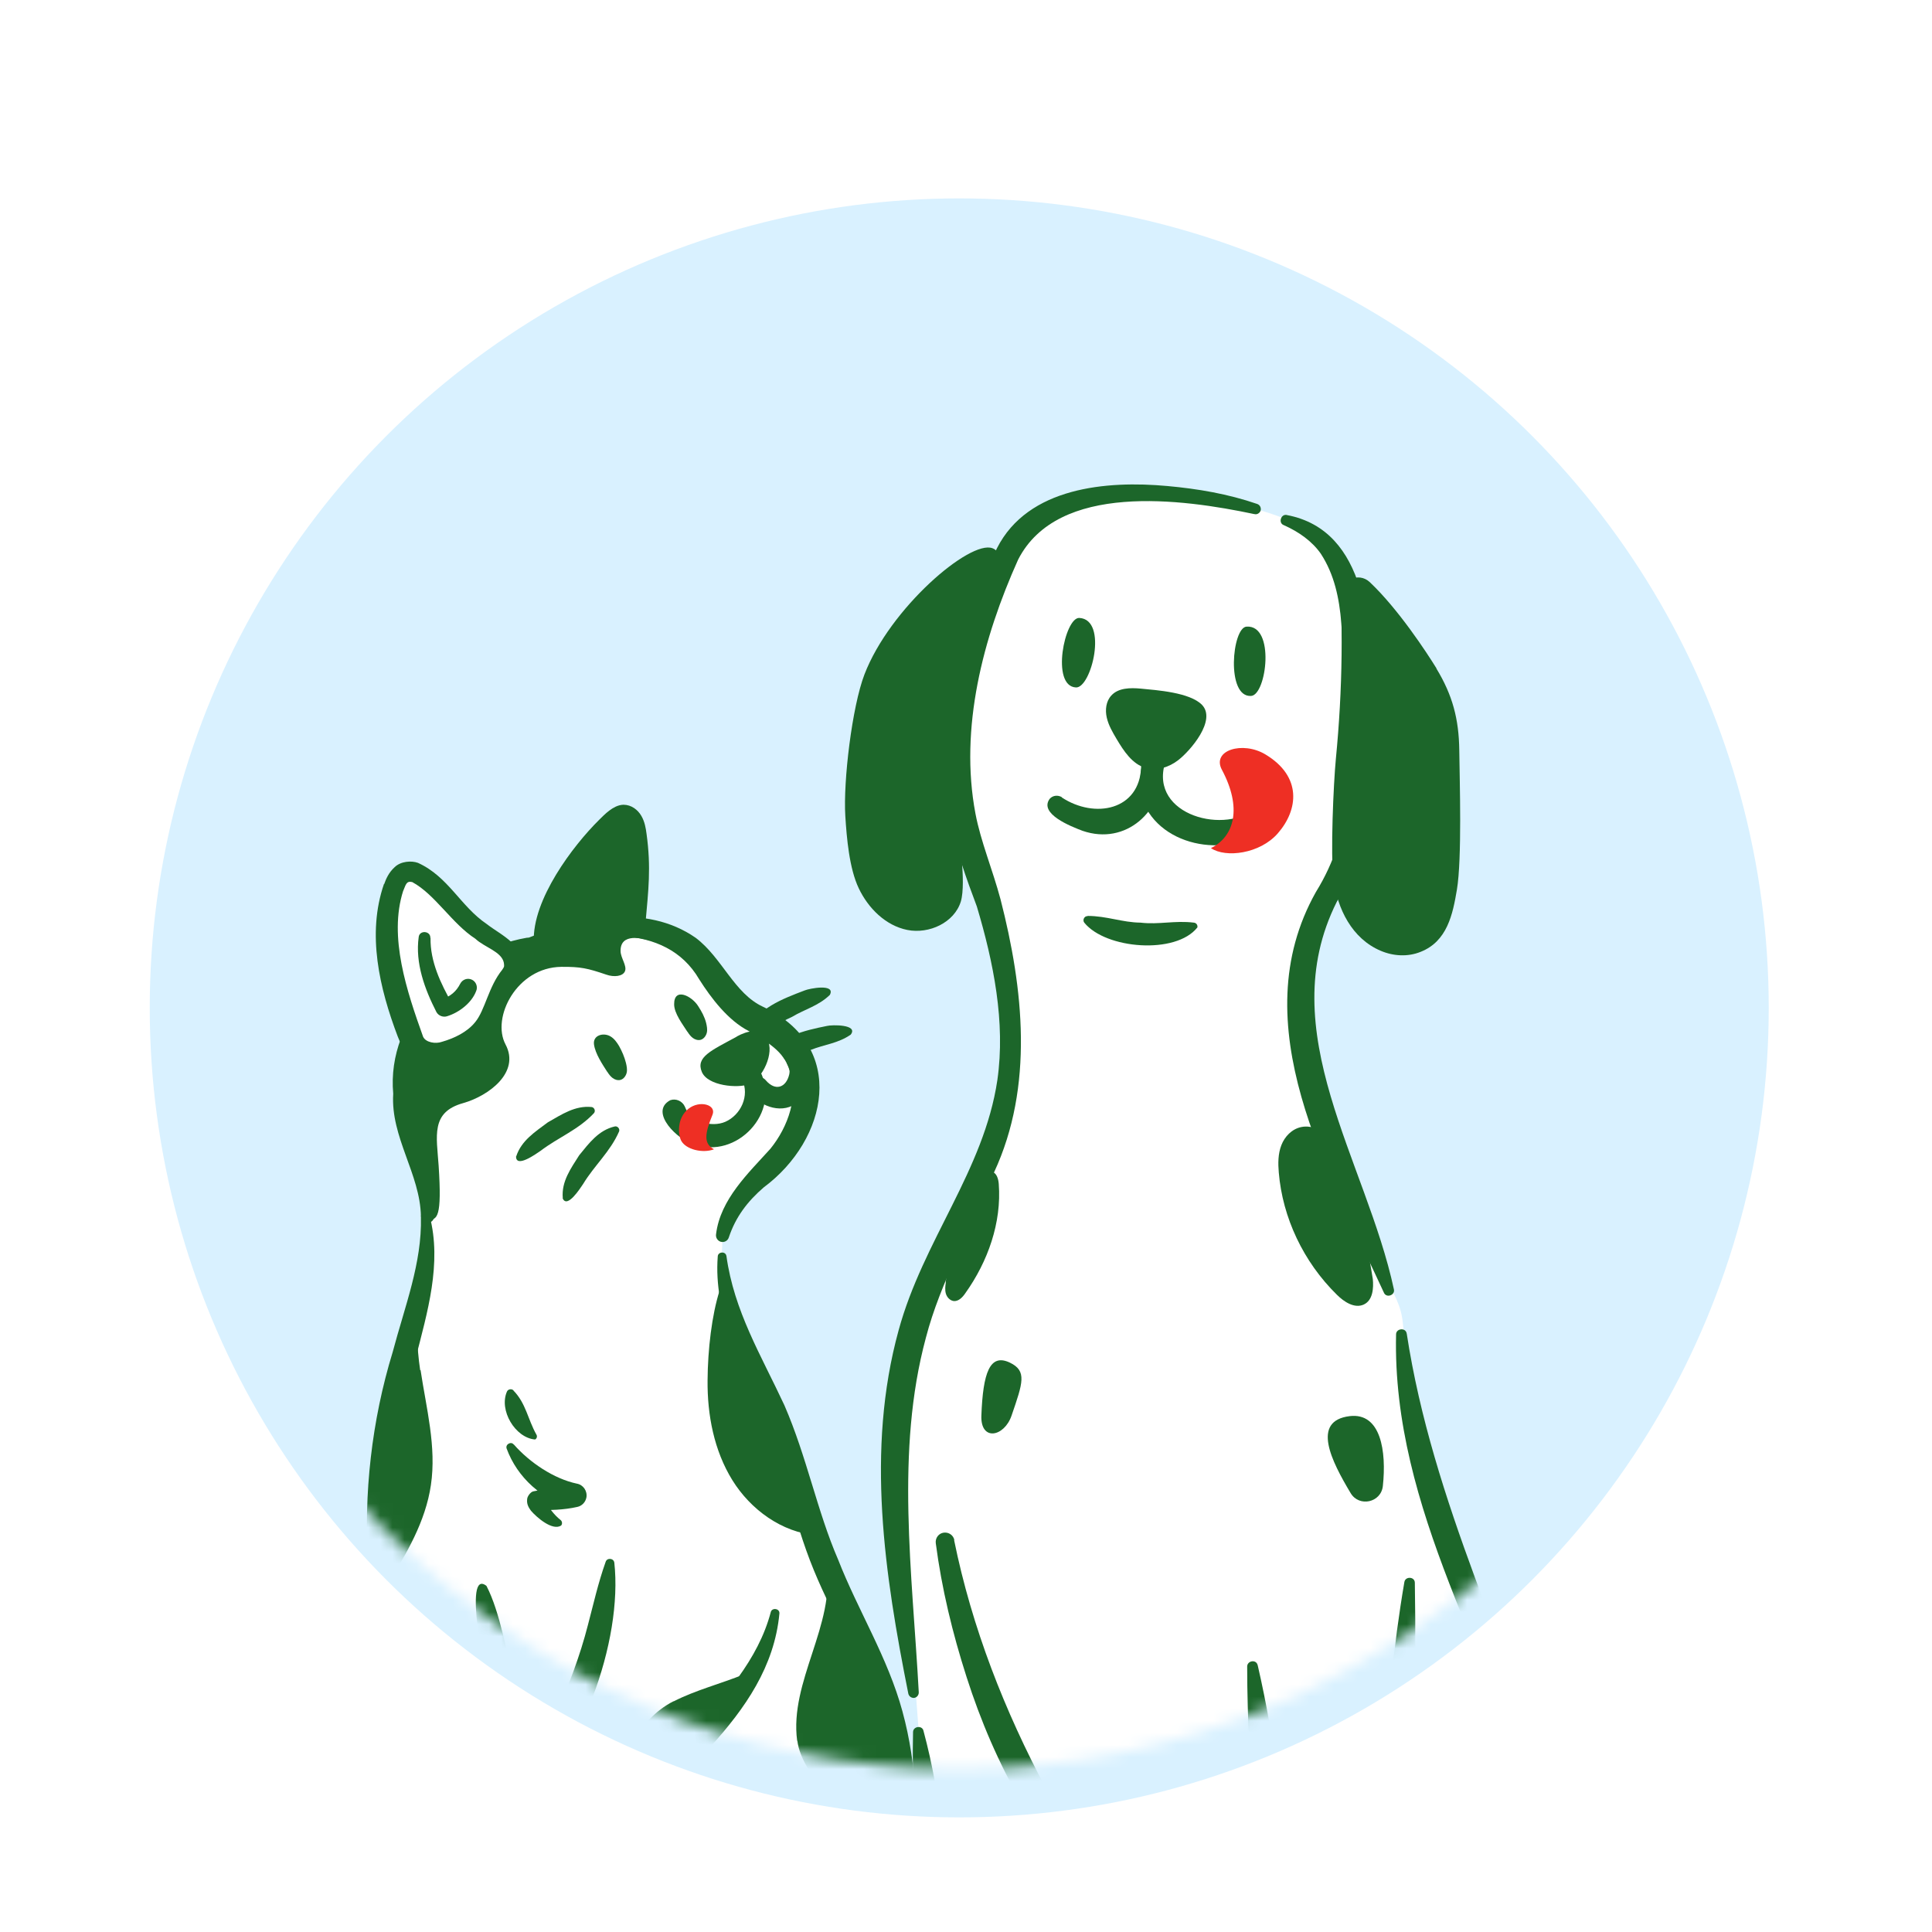 <svg width="160" height="160" viewBox="0 0 160 160" fill="none" xmlns="http://www.w3.org/2000/svg">
<g clip-path="url(#clip0_1754_8722)">
<g filter="url(#filter0_dd_1754_8722)">
<path fill-rule="evenodd" clip-rule="evenodd" d="M149.039 79.44C149.039 117.878 117.879 149.039 79.44 149.039C41.002 149.039 9.841 117.878 9.841 79.44C9.841 41.002 41.002 9.841 79.44 9.841C117.879 9.841 149.039 41.002 149.039 79.44ZM79.44 146.479C116.465 146.479 146.479 116.465 146.479 79.44C146.479 42.416 116.465 12.401 79.44 12.401C42.416 12.401 12.401 42.416 12.401 79.44C12.401 116.465 42.416 146.479 79.44 146.479Z" fill="white"/>
</g>
<g filter="url(#filter1_i_1754_8722)">
<circle cx="79.44" cy="79.44" r="67.039" fill="#D9F1FF"/>
</g>
<mask id="mask0_1754_8722" style="mask-type:alpha" maskUnits="userSpaceOnUse" x="12" y="12" width="135" height="135">
<circle cx="79.44" cy="79.44" r="67.039" fill="#D9D9D9"/>
</mask>
<g mask="url(#mask0_1754_8722)">
<path d="M156.879 191.216C151.106 190.202 145.399 190.382 139.528 190.054C138.301 189.989 134.343 189.433 131.53 189.351C131.596 186.898 131.596 184.249 131.612 182.123C131.678 173.111 133.804 164.918 128.865 151.655C123.566 137.475 117.057 118.88 116.174 109.542C115.896 106.68 113.9 105.895 110.466 95.363C108.487 89.312 108.029 87.513 108.34 81.151C108.667 74.331 111.954 71.878 112.363 61.101C112.625 54.281 113.59 45.973 107.293 43.307C101.798 40.985 91.577 39.104 86.572 42.588C80.979 46.48 79.262 54.281 79.622 60.675C80.031 67.855 82.598 76.605 83.579 83.719C85.477 97.473 72.426 107.989 74.487 124.768C75.288 131.326 76.335 147.468 77.021 155.449C75.533 156.087 72.884 156.888 71.723 160.11C68.713 168.483 70.66 178.459 73.832 186.767C70.774 188.305 64.478 191.559 70.005 197.25C72.377 199.687 75.729 199.703 79.098 199.36C82.647 199.017 83.645 198.837 85.411 197.986C86.605 197.414 86.605 197.283 87.668 197.283C91.201 197.283 96.777 196.907 102.338 197.708C104.235 199.262 105.805 198.788 109.321 200.112C112.412 201.273 115.176 200.21 116.468 198.019C117.008 197.087 118.218 196.547 119.265 196.792C123.01 197.692 129.077 197.005 131.121 195.729C131.171 195.484 131.203 195.173 131.236 194.846C131.432 195.157 131.53 195.337 131.481 195.337C139.838 195.435 139.2 195.435 139.315 197.136C139.364 197.888 140.836 197.839 141.539 198.199C142.226 198.559 146.037 198.215 146.822 198.199C152.006 198.068 152.202 199.033 157.174 197.61C159.087 197.07 161.361 195.877 161.115 194.012C160.903 192.262 158.695 191.526 156.863 191.216H156.879Z" fill="white"/>
<path d="M94.471 57.028C93.604 56.947 92.607 56.963 92.034 57.601C91.593 58.075 91.511 58.794 91.658 59.432C91.805 60.07 92.132 60.626 92.46 61.182C93.065 62.196 93.768 63.292 94.896 63.603C95.812 63.864 96.826 63.537 97.578 62.949C98.576 62.18 100.768 59.645 99.541 58.369C98.527 57.339 95.812 57.159 94.471 57.028Z" fill="#1C662A"/>
<path d="M87.93 66.039C90.661 67.838 94.39 67.102 94.504 63.504C94.57 62.359 96.303 62.441 96.27 63.57C96.352 67.184 93.245 70.046 89.647 68.803C88.698 68.443 86.016 67.397 86.932 66.154C87.194 65.859 87.619 65.826 87.946 66.023L87.93 66.039Z" fill="#1C662A"/>
<path d="M96.385 63.571C95.534 67.79 102.092 69.213 104.349 66.58C104.938 65.549 106.508 66.449 105.903 67.479C103.515 70.979 97.415 70.766 95.142 67.299C94.341 66.236 93.866 62.262 95.763 62.606C96.189 62.736 96.45 63.162 96.385 63.587V63.571Z" fill="#1C662A"/>
<path d="M100.293 70.243C101.504 71.061 104.333 70.718 105.821 69.017C107.522 67.071 107.849 64.307 104.791 62.475C102.91 61.347 100.326 62.132 101.193 63.751C102.861 66.874 102.256 69.262 100.277 70.243H100.293Z" fill="#EE2F24"/>
<path d="M103.614 57.634C104.889 57.552 105.625 51.746 103.238 51.894C102.027 51.959 101.52 57.781 103.614 57.634Z" fill="#1C662A"/>
<path d="M89.107 56.931C90.382 56.997 91.789 51.305 89.385 51.175C88.175 51.109 86.997 56.833 89.107 56.931Z" fill="#1C662A"/>
<path d="M76.481 143.347C77.97 148.891 78.46 154.566 78.411 160.274C78.689 165.785 79.213 171.836 79.082 177.331C78.624 192.688 76.334 193.211 76.743 177.299C76.792 170.643 77.136 161.272 75.991 154.762C75.697 151.017 75.533 147.256 75.615 143.445C75.615 142.955 76.383 142.857 76.481 143.347Z" fill="#1C662A"/>
<path d="M103.858 42.572C97.906 41.312 87.602 39.906 84.315 46.349C81.404 52.826 79.442 60.3 80.783 67.381C81.224 69.703 82.189 71.977 82.86 74.479C84.757 81.871 85.64 89.966 82.32 97.097C80.406 101.807 77.888 106.124 76.678 110.785C74.143 120.189 75.549 130.198 76.089 140.158C76.089 140.403 75.909 140.599 75.68 140.616C75.451 140.616 75.271 140.468 75.222 140.256C73.26 130.41 71.69 120.091 74.421 110.164C76.449 102.723 81.486 96.933 82.598 89.443C83.285 84.651 82.271 79.663 80.897 75.067C79.163 70.488 77.414 65.157 78.15 60.087C78.591 54.935 80.308 50.029 82.565 45.401C85.133 40.331 91.674 39.791 96.663 40.249C99.198 40.478 101.7 40.903 104.12 41.737C104.349 41.819 104.464 42.065 104.398 42.294C104.316 42.506 104.087 42.637 103.875 42.572H103.858Z" fill="#1C662A"/>
<path d="M106.573 42.654C113.311 43.929 113.508 52.286 113.72 57.65C113.9 63.358 113.638 69.687 110.695 74.708C105.33 85.42 113.148 96.132 115.437 106.779C115.552 107.269 114.8 107.531 114.603 107.04C110.041 97.097 102.828 84.815 108.977 73.874C112.085 68.853 112.085 63.423 111.414 57.765C110.973 53.693 111.643 49.326 109.386 45.859C108.667 44.829 107.571 44.044 106.312 43.488C105.837 43.308 106.083 42.523 106.59 42.654H106.573Z" fill="#1C662A"/>
<path d="M113.688 105.897C113.769 106.698 113.688 107.696 112.935 108.039C112.167 108.383 111.3 107.81 110.711 107.221C107.947 104.507 106.214 100.843 105.903 97.098C105.838 96.346 105.838 95.561 106.116 94.841C106.394 94.122 106.982 93.5 107.767 93.337C108.716 93.14 109.713 93.697 110.286 94.449C111.447 95.97 112.248 98.586 112.526 99.551C112.804 100.516 113.688 105.913 113.688 105.913V105.897Z" fill="#1C662A"/>
<path d="M116.5 110.441C118.627 124.375 125.136 137.082 129.42 150.428C133.934 164.018 133.362 178.688 131.53 192.671C131.465 193.178 130.663 193.161 130.647 192.638C130.205 178.655 131.661 164.525 127.589 150.984C123.713 137.459 115.274 125.046 115.617 110.507C115.617 110 116.435 109.918 116.5 110.458V110.441Z" fill="#1C662A"/>
<path d="M79.016 127.549C80.488 134.793 83.203 141.711 86.67 148.204C87.357 149.529 85.378 150.641 84.626 149.332C82.713 146.029 81.208 142.513 80.047 138.882C78.886 135.268 77.986 131.555 77.496 127.794C77.447 127.369 77.741 126.976 78.166 126.927C78.575 126.878 78.951 127.14 79.033 127.532L79.016 127.549Z" fill="#1C662A"/>
<path d="M104.153 137.886C107.129 150.805 107.195 164.167 107.522 177.365C107.685 195.289 105.592 195.714 105.118 177.43C104.758 169.678 104.3 158.786 103.842 151.165C103.564 146.799 103.286 142.432 103.286 138.016C103.286 137.526 104.038 137.395 104.153 137.902V137.886Z" fill="#1C662A"/>
<path d="M117.171 131.082C117.449 147.109 116.173 163.071 116.419 179.082C116.419 184.446 116.599 189.598 117.253 194.945C117.285 195.191 117.106 195.42 116.844 195.436C116.631 195.436 116.451 195.322 116.386 195.125C115.65 192.541 114.898 189.941 114.587 187.21C113.72 179.18 113.933 171.117 113.949 163.055C114.374 152.342 114.489 141.614 116.304 131.016C116.386 130.526 117.171 130.559 117.171 131.082Z" fill="#1C662A"/>
<path d="M119.33 151.31C122.551 145.112 129.715 148.775 129.78 154.679C129.78 154.973 129.371 155.072 129.224 154.843C127.736 152.488 125.92 148.759 122.6 150.084C121.685 150.492 120.818 151.147 119.771 151.719C119.526 151.866 119.215 151.588 119.346 151.326L119.33 151.31Z" fill="#1C662A"/>
<path d="M118.954 55.361C120.295 57.568 120.818 59.547 120.851 62.131C120.884 64.715 121.08 71.126 120.655 73.677C120.311 75.722 119.853 77.962 117.646 78.829C116.599 79.254 115.405 79.189 114.358 78.747C111.954 77.733 110.76 75.264 110.433 72.811C110.172 70.783 110.433 64.895 110.63 62.851C110.908 59.989 111.071 57.127 111.104 54.248C111.12 52.858 111.104 51.452 111.071 50.062C111.071 49.833 111.055 49.604 111.038 49.375C110.94 48.067 112.494 47.314 113.443 48.214C115.798 50.438 118.153 54.036 118.97 55.361H118.954Z" fill="#1C662A"/>
<path d="M71.591 55.852C70.561 58.534 69.825 64.699 70.005 67.578C70.12 69.409 70.332 71.912 71.117 73.563C71.902 75.215 73.341 76.654 75.14 77.014C76.939 77.374 79.033 76.409 79.572 74.659C79.818 73.841 79.736 72.32 79.671 71.47C79.344 67.283 79.605 59.221 80.423 55.099C80.848 52.99 81.421 50.896 82.124 48.868C82.369 48.181 83.448 45.875 82.189 45.401C80.325 44.698 73.701 50.356 71.591 55.852Z" fill="#1C662A"/>
<path d="M90.072 75.853C91.658 75.853 92.934 76.393 94.455 76.409C95.976 76.589 97.3 76.213 98.87 76.409C99.067 76.425 99.197 76.605 99.165 76.802C97.382 79.075 91.56 78.601 89.794 76.409C89.63 76.197 89.794 75.853 90.072 75.869V75.853Z" fill="#1C662A"/>
<path d="M114.522 123.067C114.374 124.441 112.559 124.834 111.856 123.656C110.27 121.007 108.569 117.67 111.774 117.278C114.358 116.967 114.832 120.189 114.522 123.067Z" fill="#1C662A"/>
<path d="M81.273 117.228C81.191 119.387 83.17 119.011 83.775 117.228C84.707 114.514 85.067 113.532 83.628 112.845C81.976 112.06 81.404 113.679 81.273 117.245V117.228Z" fill="#1C662A"/>
<path d="M78.33 106.191C78.281 106.502 78.248 106.829 78.33 107.123C78.411 107.418 78.657 107.696 78.967 107.745C79.376 107.794 79.72 107.434 79.949 107.091C81.813 104.474 82.958 101.252 82.713 98.047C82.68 97.621 82.533 97.098 82.107 97.033C81.666 96.967 81.371 97.458 81.208 97.883C80.21 100.434 78.787 102.953 78.313 106.191H78.33Z" fill="#1C662A"/>
<path d="M121.096 136.739C121.194 139.045 122.11 141.319 123.647 143.052C123.942 143.379 124.351 143.723 124.792 143.608C125.348 143.445 125.43 142.692 125.348 142.12C125.103 140.223 124.514 138.359 123.631 136.674C123.271 136.004 122.993 135.137 122.192 135.169C121.374 135.219 121.08 136.069 121.113 136.739H121.096Z" fill="#1C662A"/>
<path d="M68.724 82.394C67.776 83.312 66.659 83.572 65.588 84.215C64.441 84.719 63.569 85.469 62.269 85.698C62.101 85.729 61.933 85.607 61.917 85.438C62.606 83.526 64.87 82.7 66.629 82.027C67.011 81.859 69.229 81.431 68.724 82.394Z" fill="#1C662A"/>
<path d="M70.453 85.684C69.397 86.418 68.265 86.495 67.133 86.954C65.956 87.275 65.023 87.902 63.738 87.963C63.569 87.963 63.416 87.841 63.416 87.657C64.304 85.853 66.659 85.332 68.479 84.965C68.892 84.858 71.11 84.828 70.453 85.684Z" fill="#1C662A"/>
<path d="M74.246 145.919C73.512 141.804 71.554 136.879 69.948 133.025C67.103 126.172 64.839 120.895 61.581 113.048C60.25 109.836 59.409 104.116 59.96 102.066C61.183 97.508 66.475 96.346 66.001 90.808C65.879 89.386 65.298 88.04 64.441 86.908C62.881 84.812 61.382 83.268 59.608 81.448C58.032 79.811 56.625 77.899 54.591 76.905C50.813 75.054 45.872 76.966 42.14 78.908C41.62 79.184 41.085 79.49 40.519 79.826C36.985 81.968 33.284 86.189 34.064 90.243C35.502 97.707 35.257 104.804 33.911 110.892C31.968 119.748 30.561 129.048 32.626 137.873C33.345 140.948 34.064 144.053 35.119 147.02C36.282 150.278 35.379 153.613 34.064 155.999C31.846 155.219 28.925 154.148 27.089 153.72C27.578 152.175 28.802 150.982 29.643 149.59C30.546 148.076 30.898 145.858 29.322 144.787C28.558 144.267 27.563 144.221 26.676 144.542C24.733 145.231 23.648 147.097 22.699 148.856C21.69 150.722 20.634 152.879 21.384 154.867C22.103 156.779 24.183 157.743 26.064 158.507C27.686 159.165 29.368 159.838 31.096 160.022C31.096 160.083 31.096 160.129 31.096 160.19C31.096 161.964 32.963 163.264 34.737 163.31C36.511 163.341 39.861 162.484 41.406 161.643C44.603 162.775 50.078 161.979 53.596 162.209C56.044 162.943 56.472 163.922 60.266 163.861C62.193 163.83 65.527 163.111 67.561 162.041C70.208 161.337 71.936 161.551 73.19 159.762C75.607 156.351 74.98 150.018 74.246 145.904V145.919Z" fill="white"/>
<path d="M35.578 100.689C36.618 104.62 35.38 108.719 34.416 112.497C33.437 116.244 32.749 120.022 32.596 123.831C31.968 131.555 33.88 139.157 35.257 146.729C35.349 147.142 34.722 147.356 34.569 146.943C29.873 136.006 29.032 123.372 32.519 111.977C33.529 108.168 34.951 104.604 34.859 100.796C34.829 100.383 35.471 100.26 35.578 100.673V100.689Z" fill="#1C662A"/>
<path d="M42.247 150.905C40.794 154.514 38.209 162.147 44.878 160.77C47.004 159.486 47.478 156.228 48.014 153.903C50.201 149.62 54.163 147.127 57.16 143.609C59.944 140.58 62.789 137.46 63.83 133.513C63.921 133.116 64.579 133.192 64.548 133.62C63.722 142.416 54.882 147.448 50.293 154.071C50.063 154.53 50.017 154.576 49.956 155.157C49.406 157.971 48.503 161.245 45.643 162.667C43.211 163.478 39.983 162.667 38.989 160.067C37.98 156.61 39.892 153.306 41.605 150.553C41.849 150.186 42.416 150.507 42.247 150.905Z" fill="#1C662A"/>
<path d="M50.874 129.398C51.593 135.868 48.09 145.825 42.737 149.741C42.415 149.955 42.002 149.557 42.217 149.236C44.863 144.754 47.402 139.615 48.687 134.583C49.145 132.854 49.528 131.111 50.155 129.352C50.262 128.985 50.828 129.03 50.874 129.413V129.398Z" fill="#1C662A"/>
<path d="M40.29 131.342C41.422 133.529 41.942 136.894 42.584 139.249C43.074 141.987 43.961 144.618 43.685 147.463C42.523 149.467 40.687 140.565 40.427 139.724C40.213 138.898 38.332 129.858 40.274 131.326L40.29 131.342Z" fill="#1C662A"/>
<path d="M60.159 104.008C60.786 108.581 63.034 112.237 64.962 116.382C66.828 120.68 67.669 125.146 69.413 129.169C71.064 133.391 73.527 137.276 74.736 141.727C75.974 146.254 76.066 150.889 75.653 155.416C75.623 155.829 74.965 155.86 74.934 155.416C74.414 150.935 74.108 146.453 72.854 142.277C71.661 138.102 69.137 134.293 67.394 130.026C65.619 125.712 64.855 121.185 63.157 117.177C61.336 113.154 59.088 108.673 59.44 104.069C59.44 103.656 60.097 103.595 60.159 104.023V104.008Z" fill="#1C662A"/>
<path d="M31.311 160.571C26.584 160.449 18.799 157.956 20.023 151.899C21.047 148.396 23.112 145.153 26.538 143.7C28.649 142.844 31.632 144.434 31.311 146.943C31.066 148.916 30.056 150.109 29.23 151.746C28.818 152.266 26.156 157.681 25.988 155.585C26.493 154.01 27.104 152.511 27.716 150.996C28.282 149.513 29.261 147.922 29.338 146.821C29.338 146.27 29.169 145.979 28.756 145.75C25.927 144.404 21.093 151.7 22.041 154.224C23.724 157.558 27.869 158.659 31.418 159.868C31.831 159.975 31.724 160.602 31.311 160.587V160.571Z" fill="#1C662A"/>
<path d="M49.956 68.201C50.385 67.772 51.027 67.115 51.639 67.1C52.098 67.1 52.495 67.405 52.725 67.803C52.954 68.201 53.031 68.644 53.092 69.103C53.474 71.856 53.245 73.677 53 76.445C53.123 74.977 46.224 77.638 44.664 78.005C44.511 74.717 47.784 70.342 49.956 68.201Z" fill="#1C662A" stroke="#1C662A" stroke-width="0.909" stroke-linecap="round" stroke-linejoin="round"/>
<path d="M61.015 85.852C58.904 86.999 57.604 87.535 58.124 88.774C58.614 89.936 61.107 90.15 62.055 89.783C63.126 89.37 64.181 87.183 63.539 86.066C62.958 85.072 61.902 85.363 61.015 85.837V85.852Z" fill="#1C662A"/>
<path d="M43.624 77.715C47.937 75.987 53.474 74.779 57.619 77.669C59.807 79.321 60.801 82.273 63.187 83.375C70.208 86.648 68.571 94.388 63.248 98.334C61.902 99.496 60.923 100.781 60.357 102.479C60.266 102.77 59.96 102.923 59.669 102.831C59.409 102.739 59.256 102.479 59.302 102.204C59.654 99.313 61.994 97.141 63.799 95.137C65.267 93.332 66.216 90.686 65.344 88.514C64.854 87.061 63.646 86.342 61.994 85.379C60.296 84.507 58.889 82.656 57.91 81.111C55.08 76.247 48.564 77.287 43.914 78.45C43.44 78.618 43.165 77.884 43.624 77.685V77.715Z" fill="#1C662A"/>
<path d="M34.859 100.735C34.798 97.218 32.336 94.174 32.565 90.579C31.984 84.17 37.613 78.725 43.578 77.669C44.022 77.562 44.266 78.22 43.869 78.434C37.949 81.249 33.33 87.092 34.89 93.791C35.471 95.902 36.267 98.472 35.961 100.766C35.93 101.072 35.67 101.286 35.38 101.271C35.104 101.256 34.89 101.026 34.875 100.751L34.859 100.735Z" fill="#1C662A"/>
<path d="M35.441 101.025C36.221 101.025 36.603 100.811 36.328 96.559C36.16 94.081 35.655 92.108 38.347 91.358C40.458 90.762 43.104 88.819 41.865 86.494C40.687 84.276 42.782 80.116 46.484 80.07C48.09 80.055 48.671 80.192 50.201 80.712C50.843 80.942 51.593 80.865 51.761 80.422C51.929 79.978 51.409 79.336 51.394 78.785C51.348 77.225 53.214 77.699 53.918 77.928C45.903 75.206 35.135 79.795 33.223 88.59C32.228 93.132 33.972 95.274 34.783 97.385C35.456 99.159 35.15 101.04 35.441 101.04V101.025Z" fill="#1C662A"/>
<path d="M32.611 73.493C33.314 71.321 34.951 72.208 36.129 73.524C37.704 75.283 39.494 77.133 41.559 78.281C42.247 78.663 42.843 79.871 42.262 80.636C41.344 81.875 41.283 82.242 40.595 83.909C39.861 85.699 38.377 86.464 36.832 86.938C35.731 87.275 34.431 86.938 34.064 86.005C32.779 82.762 31.188 77.287 32.611 73.493Z" fill="white"/>
<path d="M31.816 73.218C31.968 72.79 32.183 72.27 32.687 71.811C33.192 71.321 34.079 71.26 34.615 71.459C37.139 72.606 38.133 75.054 40.305 76.522C41.559 77.501 43.578 78.281 43.15 80.346C43.104 80.636 42.859 81.034 42.752 81.157C42.018 82.028 41.605 83.237 41.161 84.292C39.999 86.847 36.465 88.651 33.85 87.214C33.391 86.923 33.116 86.296 32.932 85.822C31.433 81.86 30.363 77.363 31.8 73.203L31.816 73.218ZM33.391 73.769C32.167 77.593 33.697 82.105 35.043 85.868C35.272 86.342 36.083 86.464 36.588 86.281C37.613 85.99 38.699 85.47 39.356 84.644C40.167 83.665 40.458 81.707 41.59 80.315C41.788 80.025 41.758 80.025 41.727 79.734C41.544 78.801 40.106 78.449 39.372 77.746C37.429 76.491 36.037 74.075 34.141 73.05C33.636 72.927 33.605 73.295 33.391 73.784V73.769Z" fill="#1C662A"/>
<path d="M56.931 85.438C57.053 85.637 57.191 85.821 57.375 85.959C57.558 86.096 57.803 86.173 58.032 86.112C58.292 86.035 58.476 85.775 58.537 85.515C58.598 85.255 58.537 84.964 58.476 84.704C58.353 84.215 58.109 83.771 57.833 83.343C57.313 82.486 55.814 81.722 55.83 83.175C55.83 83.924 56.533 84.827 56.931 85.454V85.438Z" fill="#1C662A"/>
<path d="M50.293 88.758C50.415 88.957 50.553 89.141 50.737 89.278C50.92 89.416 51.165 89.493 51.394 89.431C51.654 89.355 51.838 89.095 51.899 88.835C51.96 88.575 51.899 88.284 51.838 88.024C51.715 87.535 51.517 87.076 51.272 86.632C51.088 86.326 50.874 86.02 50.568 85.837C50.002 85.485 49.085 85.715 49.192 86.495C49.299 87.275 49.895 88.147 50.293 88.774V88.758Z" fill="#1C662A"/>
<path d="M42.752 95.763C43.18 94.448 44.327 93.729 45.367 92.949C46.499 92.306 47.616 91.541 48.993 91.679C49.222 91.71 49.344 92 49.191 92.184C47.907 93.56 46.239 94.188 44.771 95.304C44.45 95.518 42.721 96.788 42.737 95.763H42.752Z" fill="#1C662A"/>
<path d="M46.607 99.221C46.484 97.844 47.28 96.758 47.968 95.672C48.779 94.678 49.574 93.592 50.92 93.286C51.149 93.24 51.348 93.485 51.272 93.699C50.538 95.382 49.222 96.513 48.289 98.058C48.075 98.364 46.958 100.154 46.591 99.221H46.607Z" fill="#1C662A"/>
<path d="M42.523 115.159C43.563 116.23 43.7 117.515 44.419 118.8C44.511 118.937 44.465 119.136 44.312 119.213C42.66 119.075 41.299 116.781 41.987 115.236C42.079 115.037 42.37 114.991 42.523 115.144V115.159Z" fill="#1C662A"/>
<path d="M42.553 119.625C43.884 121.14 45.888 122.47 47.769 122.868C48.304 122.96 48.656 123.48 48.564 124.015C48.488 124.413 48.182 124.719 47.815 124.795C46.76 125.04 45.383 125.101 44.526 125.009C44.893 125.04 45.291 124.535 45.184 124.214C45.306 124.734 45.918 125.484 46.408 125.866C46.561 125.973 46.591 126.202 46.469 126.34C45.75 126.799 44.45 125.667 43.976 125.116C43.823 124.902 43.608 124.612 43.654 124.183C43.654 123.923 43.945 123.556 44.159 123.51C44.771 123.373 45.352 123.327 46.01 123.174C46.469 123.082 46.928 122.99 47.356 122.883L47.432 124.826C44.924 124.275 42.828 122.348 41.957 119.962C41.834 119.61 42.339 119.335 42.553 119.641V119.625Z" fill="#1C662A"/>
<path d="M34.829 113.461C35.303 116.627 36.16 119.808 35.685 122.99C35.242 126.003 33.666 128.695 32.03 131.265C31.923 131.448 31.632 131.372 31.617 131.173C31.54 130.271 31.25 128.97 31.219 128.527C31.158 127.364 31.127 126.187 31.143 125.009C31.173 122.669 31.387 120.328 31.739 118.019C32.259 114.684 33.024 110.921 34.37 107.618C34.477 107.373 34.844 107.48 34.798 107.755C34.446 109.606 34.508 111.518 34.798 113.476L34.829 113.461Z" fill="#1C662A"/>
<path d="M58.598 114.301C58.568 117.177 59.134 120.129 60.648 122.576C62.162 125.024 64.747 126.905 67.623 127.15C67.011 127.104 66.216 122.821 65.91 122.194C65.084 120.496 64.518 118.278 63.83 116.519C63.157 114.76 62.178 113.078 61.642 111.273C61.229 109.881 60.464 108 59.593 106.883C58.95 108.902 58.614 111.762 58.598 114.317V114.301Z" fill="#1C662A"/>
<path d="M66.032 144.16C66.415 147.081 69.887 149.682 71.034 152.389C72.197 155.096 72.931 158.278 71.631 160.924C73.619 159.991 74.659 157.773 74.843 155.601C75.225 151.15 74.491 146.347 73.558 141.973C72.732 138.087 71.019 132.765 68.449 129.629C69.199 134.569 65.359 139.25 66.017 144.16H66.032Z" fill="#1C662A"/>
<path d="M23.464 150.66C23.923 151.623 24.856 152.311 25.881 152.587C26.462 152.74 27.12 152.77 27.64 152.464C28.068 152.22 28.359 151.807 28.604 151.394C29.323 150.216 29.873 148.931 30.21 147.585C30.424 146.729 30.531 145.75 29.98 145.061C29.537 144.495 28.726 144.297 28.007 144.419C27.288 144.541 26.646 144.924 26.064 145.352C24.413 146.576 22.348 148.38 23.434 150.66H23.464Z" fill="#1C662A"/>
<path d="M55.784 140.886C52.725 142.446 50.966 146.179 51.715 149.528C51.685 149.391 54.469 147.509 54.759 147.265C55.769 146.408 56.732 145.506 57.635 144.542C58.43 143.685 62.285 139.831 61.596 138.668C59.715 139.433 57.604 139.969 55.784 140.902V140.886Z" fill="#1C662A"/>
<path d="M35.655 77.684C35.624 79.641 36.496 81.446 37.444 83.129L36.542 82.793C37.322 82.502 37.781 82.12 38.117 81.462C38.301 81.11 38.729 80.957 39.096 81.141C39.433 81.309 39.586 81.737 39.433 82.074C39.066 83.052 38.026 83.848 37.047 84.154C36.71 84.276 36.313 84.123 36.144 83.817C35.181 81.936 34.37 79.764 34.676 77.592C34.752 77.011 35.655 77.087 35.64 77.668L35.655 77.684Z" fill="#1C662A"/>
<path d="M63.416 89.462C64.212 90.395 65.099 90.074 65.359 88.988C65.435 88.636 65.359 88.407 65.237 88.208C64.977 87.749 65.129 87.153 65.588 86.893C66.017 86.648 66.552 86.755 66.843 87.137C67.822 88.514 67.317 90.258 66.108 91.237C64.915 92.323 62.973 91.695 62.177 90.518C61.489 89.692 62.728 88.652 63.432 89.478L63.416 89.462Z" fill="#1C662A"/>
<path d="M62.942 88.697C64.716 92.108 61 96.07 57.451 94.754C56.212 94.479 53.688 92.093 55.508 91.114C55.983 90.946 56.518 91.19 56.717 91.649C57.176 92.919 58.935 93.393 60.067 92.903C61.351 92.338 62.101 90.747 61.459 89.401C61.045 88.452 62.468 87.795 62.927 88.712L62.942 88.697Z" fill="#1C662A"/>
<path d="M59.118 95.182C58.201 95.534 56.794 95.198 56.411 94.463C56.182 94.035 55.998 92.628 57.023 91.817C57.941 91.098 59.333 91.481 59.011 92.307C58.369 93.882 58.247 94.708 59.134 95.182H59.118Z" fill="#EE2F24"/>
</g>
</g>
<defs>
<filter id="filter0_dd_1754_8722" x="-0.159" y="3.841" width="159.198" height="159.198" filterUnits="userSpaceOnUse" color-interpolation-filters="sRGB">
<feFlood flood-opacity="0" result="BackgroundImageFix"/>
<feColorMatrix in="SourceAlpha" type="matrix" values="0 0 0 0 0 0 0 0 0 0 0 0 0 0 0 0 0 0 127 0" result="hardAlpha"/>
<feOffset dy="1"/>
<feGaussianBlur stdDeviation="2.5"/>
<feComposite in2="hardAlpha" operator="out"/>
<feColorMatrix type="matrix" values="0 0 0 0 0 0 0 0 0 0 0 0 0 0 0 0 0 0 0.06 0"/>
<feBlend mode="normal" in2="BackgroundImageFix" result="effect1_dropShadow_1754_8722"/>
<feColorMatrix in="SourceAlpha" type="matrix" values="0 0 0 0 0 0 0 0 0 0 0 0 0 0 0 0 0 0 127 0" result="hardAlpha"/>
<feOffset dy="4"/>
<feGaussianBlur stdDeviation="5"/>
<feComposite in2="hardAlpha" operator="out"/>
<feColorMatrix type="matrix" values="0 0 0 0 0 0 0 0 0 0 0 0 0 0 0 0 0 0 0.06 0"/>
<feBlend mode="normal" in2="effect1_dropShadow_1754_8722" result="effect2_dropShadow_1754_8722"/>
<feBlend mode="normal" in="SourceGraphic" in2="effect2_dropShadow_1754_8722" result="shape"/>
</filter>
<filter id="filter1_i_1754_8722" x="12.401" y="12.401" width="134.078" height="138.106" filterUnits="userSpaceOnUse" color-interpolation-filters="sRGB">
<feFlood flood-opacity="0" result="BackgroundImageFix"/>
<feBlend mode="normal" in="SourceGraphic" in2="BackgroundImageFix" result="shape"/>
<feColorMatrix in="SourceAlpha" type="matrix" values="0 0 0 0 0 0 0 0 0 0 0 0 0 0 0 0 0 0 127 0" result="hardAlpha"/>
<feOffset dy="4.029"/>
<feGaussianBlur stdDeviation="3.338"/>
<feComposite in2="hardAlpha" operator="arithmetic" k2="-1" k3="1"/>
<feColorMatrix type="matrix" values="0 0 0 0 0 0 0 0 0 0 0 0 0 0 0 0 0 0 0.05 0"/>
<feBlend mode="normal" in2="shape" result="effect1_innerShadow_1754_8722"/>
</filter>
<clipPath id="clip0_1754_8722">
<rect width="160" height="160" fill="white"/>
</clipPath>
</defs>
</svg>
